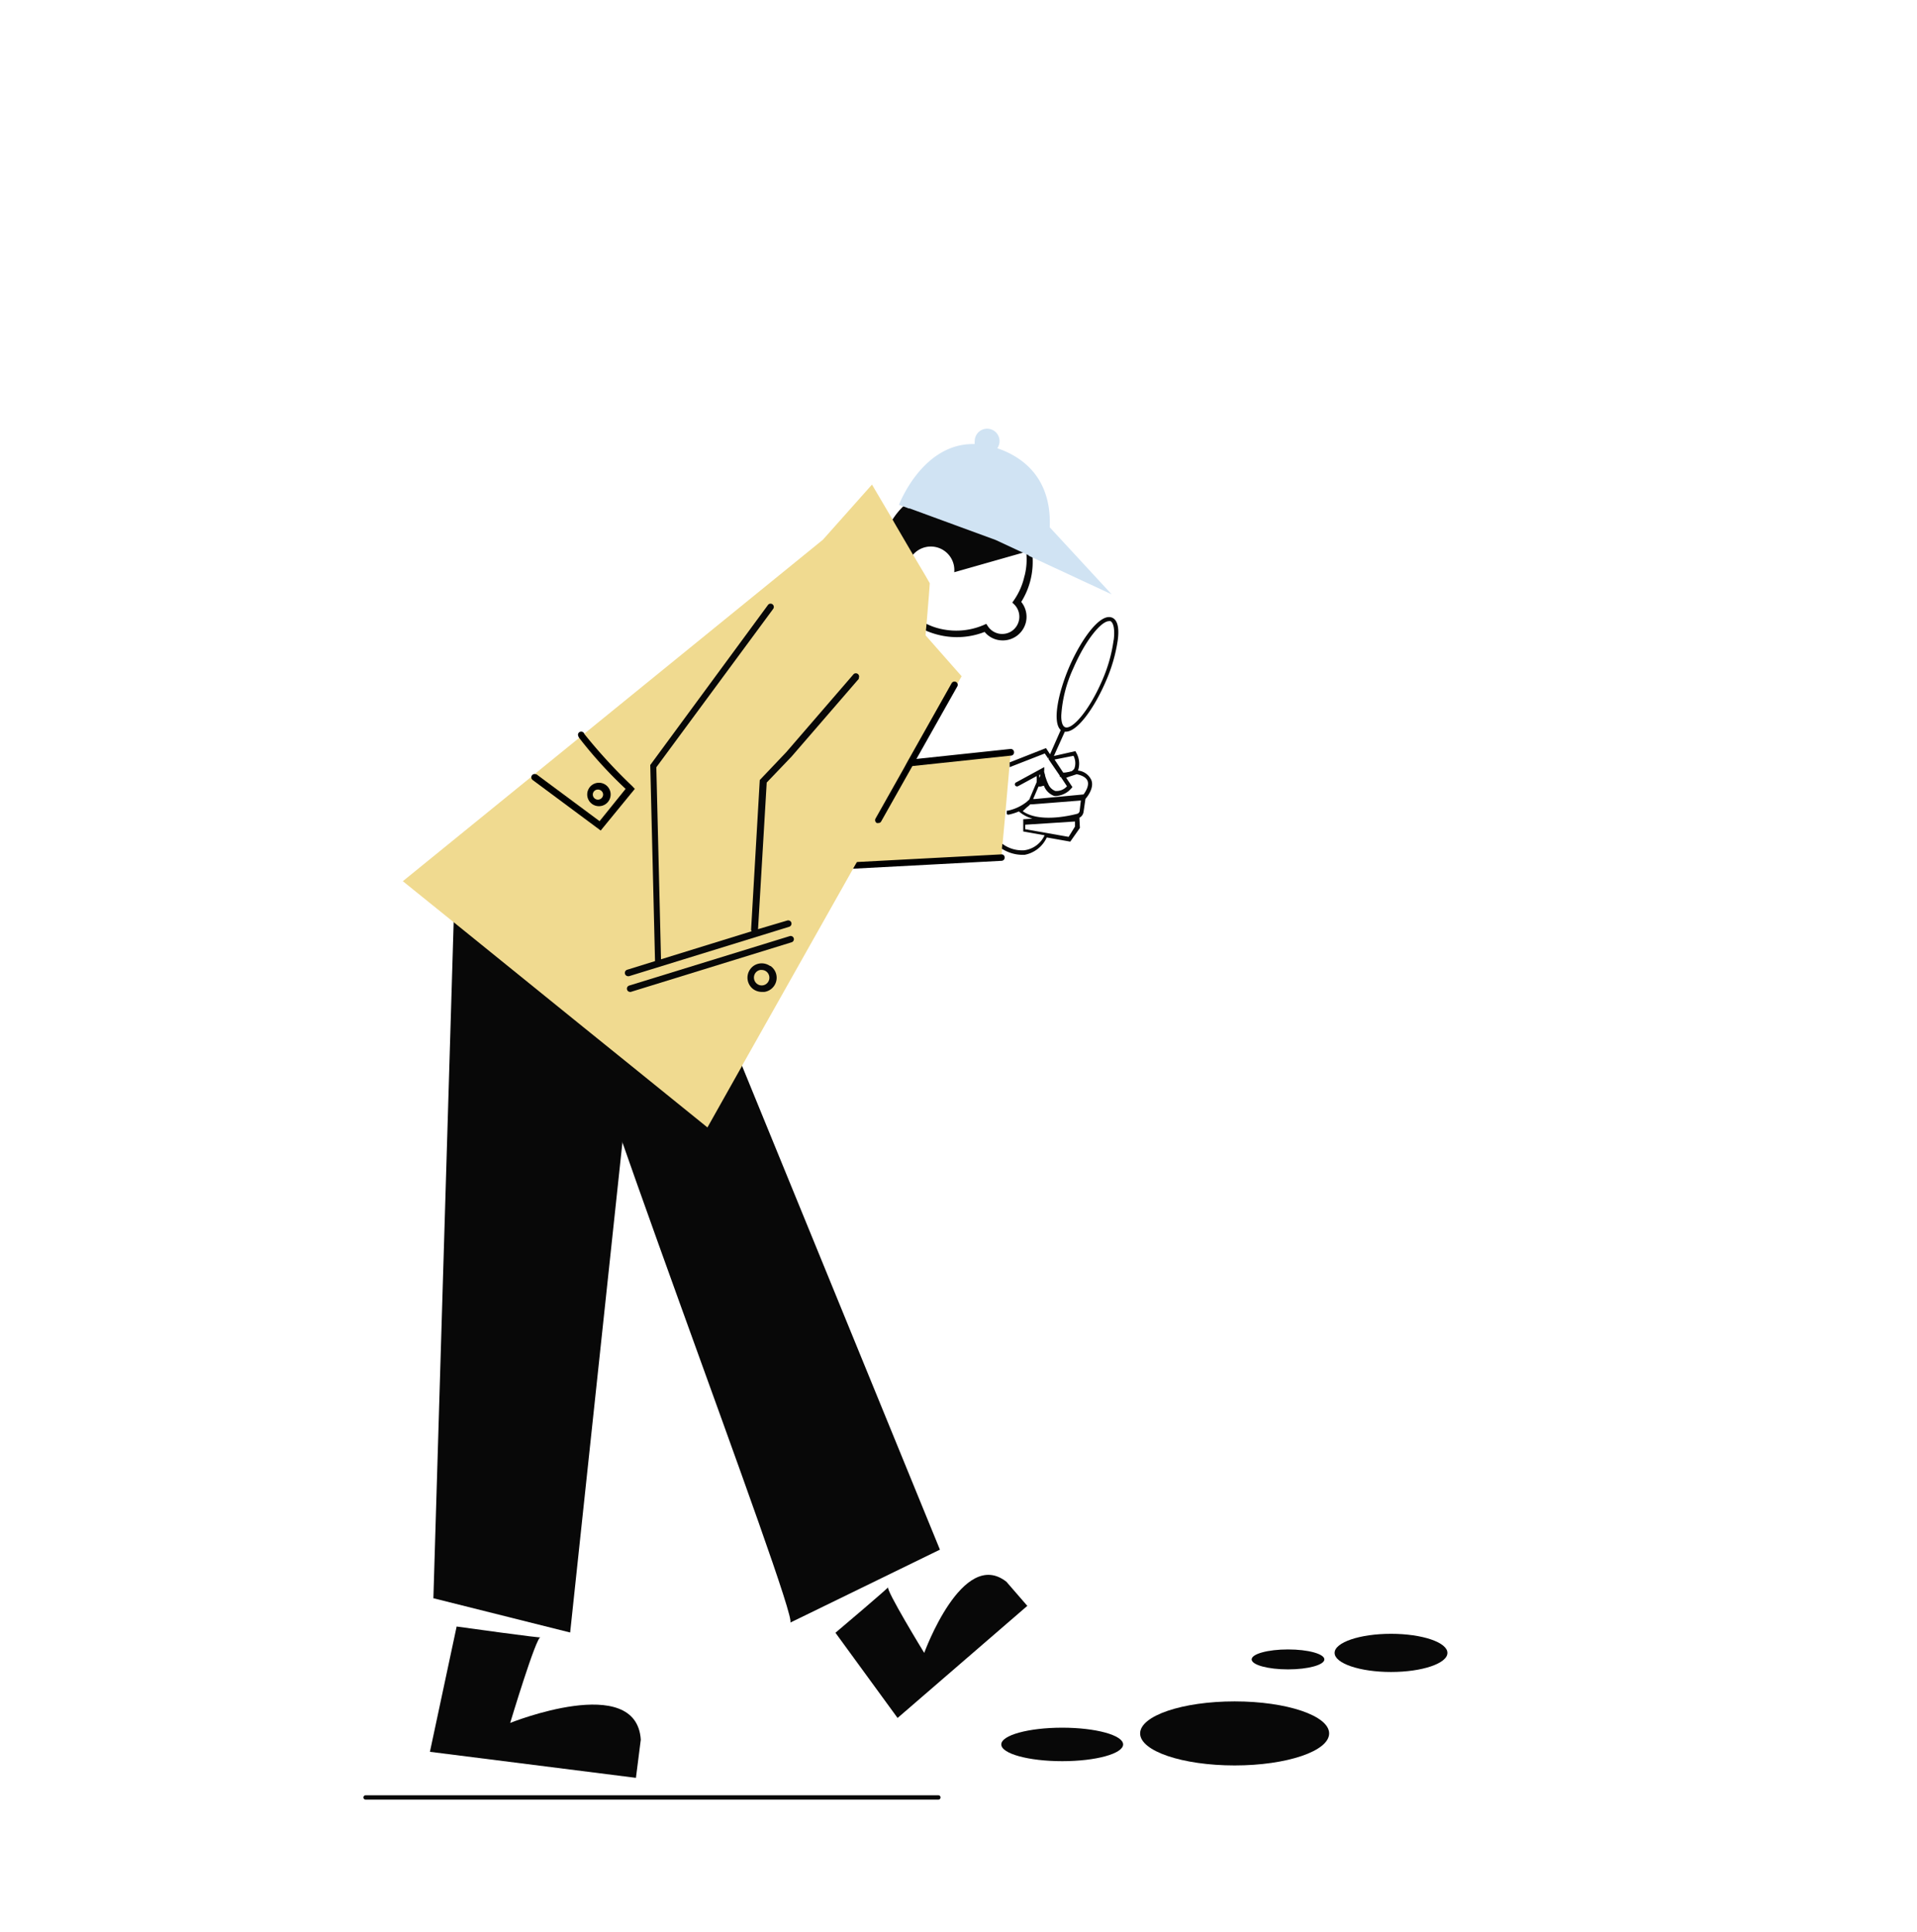<svg id="Capa_6" data-name="Capa 6" xmlns="http://www.w3.org/2000/svg" viewBox="0 0 220.9 222.71"><title>Mesa de trabajo 35</title><path d="M118.54,63.4v.07h0Z" fill="#080808"/><path d="M119,64.64a8.69,8.69,0,0,0-.05-.89l-.4-.19a.29.29,0,0,0,0-.09l-.1,0h0l-.28-.13-3.42-1.59-9.48-3.48-.41-.15-.11,0h0l-.28-.11a8.15,8.15,0,0,0-1.61,1.85,8.56,8.56,0,0,0-1.22,2.91,8.72,8.72,0,0,0,.49,5.3h0a10.46,10.46,0,0,0,.7,1.32,8.58,8.58,0,0,0,3,2.84,8.17,8.17,0,0,0,.93.48,9,9,0,0,0,1.64.52,8.76,8.76,0,0,0,5.06-.4,2.65,2.65,0,0,0,1.51.92,3,3,0,0,0,.59.06,2.74,2.74,0,0,0,2.67-2.15,2.73,2.73,0,0,0-.55-2.29A8.69,8.69,0,0,0,119,64.64Zm-.94,1.71a7.82,7.82,0,0,1-1.23,2.84l-.18.26.23.22a2,2,0,0,1-.32,3.08,2,2,0,0,1-1.5.27,2,2,0,0,1-1.23-.85l-.18-.27-.29.13a8,8,0,0,1-4.87.47,7.23,7.23,0,0,1-1.73-.6A7.89,7.89,0,0,1,103.44,69a8,8,0,0,1-1-2.33l2.16-.16a2.56,2.56,0,0,1,0-1.32,2.71,2.71,0,0,1,5.36.76l8.29-2.36A7.69,7.69,0,0,1,118.07,66.35Z" fill="#080808"/><path d="M65.12,110.28c-.56,4.42,27.05,76.18,25.94,76.73s17.25-8.41,17.25-8.41L79.47,108.08Z" fill="#080808"/><polygon points="52.54 97.49 49.94 184.2 65.7 188.15 74.73 103.47 52.54 97.49" fill="#080808"/><path d="M52.62,187.46s10.15,1.42,9.67,1.24-3.5,9.87-3.5,9.87,14.55-5.85,15.05,1.93l-.56,4.4-23.74-3Z" fill="#080808"/><path d="M96.27,188.18s6.46-5.46,6.08-5.27,4.15,7.59,4.15,7.59,4.42-12.17,9.47-8.2l2.41,2.78L103.43,198Z" fill="#080808"/><polygon points="116.47 86.72 116.44 87.09 116.36 87.86 116.33 88.14 116.31 88.42 116.22 89.47 115.86 93.59 115.83 93.97 115.53 97.22 115.48 97.78 115.42 98.47 115.39 98.83 98.53 99.72 93.69 99.98 89.05 89.44 88.72 88.69 85.42 81.22 85.38 81.13 83.75 77.42 83.39 76.64 82.66 74.97 86.11 72.94 86.11 72.94 87.75 71.98 96.22 67.03 97.23 72.58 97.25 72.67 98.22 77.89 98.39 78.84 100.14 88.44 104.44 87.98 104.44 87.98 105.19 87.92 105.36 87.89 116.47 86.72" fill="#f0da90"/><path d="M116.85,86.68a.38.38,0,0,1-.34.41h-.07l-11.31,1.2-.16,0-.75.08-4.37.46-2-9.43h0l-.19-.92-1.52-7.33a.38.38,0,0,1,.74-.15l.32,1.56,0,.09,1.06,5.11.19.93L100.45,88l4.22-.45.75-.08.17,0,10.84-1.15A.38.38,0,0,1,116.85,86.68Z"/><path d="M115.77,98.82a.37.37,0,0,1-.35.39l-17.1.91-4.85.26L88.61,89.9l-.34-.74-5.08-11-.36-.77-.7-1.51a.36.36,0,0,1,.18-.49.37.37,0,0,1,.5.18l.52,1.13h0l.36.77,1.69,3.63,0,.09,3.41,7.35.34.74L93.94,99.6l4.81-.25,16.63-.88h.05A.35.35,0,0,1,115.77,98.82Z"/><polygon points="118.55 63.47 118.53 63.47 118.53 63.4 118.55 63.47" fill="#080808"/><path d="M108.13,207.41h-66a.25.25,0,1,1,0-.5h66a.25.25,0,0,1,0,.5Z" fill="#080808"/><path d="M128.1,68.5l-9.18-4.27-.4-.19a.29.29,0,0,0,0-.09h0v0l-.1,0h0l-.28-.13-3.42-1.59-9.48-3.48-.41-.15-.11,0h0l-.28-.11-.85-.31s2.7-7.17,8.73-7a1.24,1.24,0,0,1,0-.33,1.43,1.43,0,1,1,2.6.81l.5.18c4.87,1.94,5.68,6,5.54,8.93Z" fill="#d0e3f3"/><polygon points="118.55 63.47 118.53 63.47 118.53 63.4 118.55 63.47" fill="#d0e3f3"/><path d="M118.56,63.56l-.12-.06.1,0A.29.29,0,0,1,118.56,63.56Z" fill="#d0e3f3"/><ellipse cx="122.4" cy="201.05" rx="7.02" ry="1.93" fill="#080808"/><ellipse cx="142.27" cy="199.78" rx="10.89" ry="3.69" fill="#080808"/><ellipse cx="148.42" cy="191.25" rx="4.19" ry="1.15" fill="#080808"/><ellipse cx="160.29" cy="190.5" rx="6.5" ry="2.2" fill="#080808"/><polygon points="110.81 77.94 110.34 78.77 105.42 87.5 105.19 87.92 104.97 88.31 101.45 94.53 101.28 94.84 98.75 99.34 98.53 99.72 98.31 100.11 85.5 122.84 85.5 122.86 81.52 129.94 72.67 122.78 67.22 118.38 52.27 106.28 46.42 101.56 61.16 89.58 61.67 89.16 66.75 85.03 67.33 84.56 94.83 62.2 100.48 55.85 102.83 59.84 102.97 60.09 103.03 60.2 103.25 60.58 105.19 63.9 106.63 66.33 107.14 67.22 107.05 68.47 106.77 71.89 106.73 72.31 106.69 72.7 106.66 73.23 110.81 77.94" fill="#f0da90"/><path d="M110.33,79.08l-4.74,8.41-.23.41-.23.4-3.59,6.37a.34.34,0,0,1-.26.18h-.06a.41.41,0,0,1-.19,0,.38.38,0,0,1-.14-.51l3.33-5.91.22-.41h0l.22-.4,5-8.88a.38.38,0,0,1,.51-.14.41.41,0,0,1,.17.2A.37.37,0,0,1,110.33,79.08Z"/><path d="M72.85,90.6a60.75,60.75,0,0,1-5.51-6s0,0,0,0a.38.38,0,0,0-.37-.28.37.37,0,0,0-.37.37.82.82,0,0,0,.16.38,49.57,49.57,0,0,0,5.33,5.85l-3,3.72-7.27-5.4-.08,0a.36.36,0,0,0-.44.12.37.37,0,0,0-.07.3.43.43,0,0,0,.14.23l7.85,5.83,3.93-4.8Z"/><path d="M68.9,90.22a1.35,1.35,0,0,0,0,2.69,1.35,1.35,0,1,0,0-2.69Zm0,1.94a.59.59,0,0,1-.59-.6A.58.58,0,0,1,68.9,91a.59.59,0,0,1,.6.59A.6.6,0,0,1,68.9,92.16Z"/><path d="M99,78.19l-7.78,9-2.87,3-1,16.9,3.37-1a.38.38,0,0,1,.47.25.38.38,0,0,1-.24.47l-18.47,5.7-.11,0a.38.38,0,0,1-.11-.74l3.22-1-.55-22.6L88.49,69.73a.37.37,0,0,1,.53-.08.38.38,0,0,1,.08.52L75.63,88.43l.54,22.13,10.44-3.23a.3.3,0,0,1-.06-.2l1-17.23,3.05-3.21,7.77-9a.38.38,0,0,1,.57.49Z" fill="#080808"/><path d="M88.73,111.33a1.67,1.67,0,0,0-1.23-.28,1.6,1.6,0,0,0-1.06.67,1.65,1.65,0,0,0,.37,2.29,1.69,1.69,0,0,0,1,.31l.27,0a1.65,1.65,0,0,0,.69-3Zm-.23,1.86a.88.88,0,0,1-1.25.21.91.91,0,0,1-.21-1.25h0a.87.87,0,0,1,.58-.36h.14a.87.87,0,0,1,.52.16A.9.9,0,0,1,88.5,113.19Z" fill="#080808"/><path d="M72.61,114.32a.36.36,0,0,1-.35-.26.37.37,0,0,1,.24-.47L91,107.89a.37.37,0,1,1,.22.71l-18.47,5.7A.2.2,0,0,1,72.61,114.32Z" fill="#080808"/><line x1="118.71" y1="92.72" x2="118.7" y2="92.74" fill="none"/><line x1="120.95" y1="87.71" x2="120.93" y2="87.74" fill="none"/><path d="M118.71,92.72v0l-.37.34v0A4.32,4.32,0,0,0,118.71,92.72Z" fill="#090909"/><polygon points="118.75 92.67 118.72 92.7 118.72 92.69 118.73 92.67 118.75 92.67" fill="#090909"/><path d="M119.25,92.13h0Z" fill="#090909"/><path d="M121,87.75h0l0,0Z" fill="#090909"/><polygon points="121.2 87.19 121.17 87.19 121.19 87.17 121.2 87.19" fill="#090909"/><path d="M128.16,71.19c-1.36-.59-3.55,2.46-4.93,5.63-1.29,3-2,6.42-1,7.32L121,86.93l-.47-.71-4.19,1.65,0,.27,0,.28,4.05-1.58.4.59a.24.24,0,0,1,.09-.13l-.07.17.16.24,0,0,.14.21,1,1.46h0a.24.24,0,0,0,0,.08l.06.09.07,0,0,0,.14.21.57.86a1.62,1.62,0,0,1-1.35.54,1.44,1.44,0,0,1-.83-.85,1.47,1.47,0,0,1-.1-.22,1.7,1.7,0,0,1-.09-.24q-.08-.21-.15-.45c0-.13-.07-.26-.1-.41s0-.16,0-.25l0-.15,0-.18-3.29,1.79,0,0a.25.25,0,0,0-.07.31.26.26,0,0,0,.34.1l2.14-1.16a3.57,3.57,0,0,1,0,.71h0l-.85,2h0v0l-.12.1-.2.18a5.28,5.28,0,0,1-2.18,1,.25.25,0,0,0-.09,0l0,.38a.26.26,0,0,0,.17.07h.06a6.45,6.45,0,0,0,1.17-.37l.07.06a4.07,4.07,0,0,0,1.49.77l-1.06.07,0,1.41,2.46.44A3,3,0,0,1,118,98a3.85,3.85,0,0,1-2.5-.75l-.05.57a4.49,4.49,0,0,0,2.23.7l.39,0a3.52,3.52,0,0,0,2.55-2l2.71.48,1.11-1.58-.06-1.17a.91.91,0,0,0,.48-.68l.22-1.5.06-.07s1-1.13.62-2.09a1.88,1.88,0,0,0-1.54-1.1,2.51,2.51,0,0,0-.21-2.07l-.09-.17-2.48.56,1.26-2.8h.11c1.37,0,3.31-2.8,4.57-5.7a18.41,18.41,0,0,0,1.41-4.77C129,72.38,128.78,71.45,128.16,71.19Zm-8.3,18.07a1.21,1.21,0,0,0,0,.18l-.11.21c0-.17,0-.27,0-.28a.08.08,0,0,0,0-.05Zm3.28,7.19-5-.88,0-.52,5.73-.37,0,.59Zm1.27-3a.39.39,0,0,1-.31.35c-1,.26-4.41,1-6.25-.31l.48-.45v0a4.32,4.32,0,0,0,.39-.34h0v0h0l.25,0,5.58-.44Zm-.34-4.22c.7.15,1.13.42,1.26.8.2.57-.3,1.3-.47,1.53l-5.61.53h-.2l.62-1.44.09,0,.15,0,.38-.1a2,2,0,0,0,1.18,1.18,1.4,1.4,0,0,0,.34,0,2.51,2.51,0,0,0,1.64-.87l.13-.14-.72-1.08.38-.14h0l.29-.09Zm-.37-2.12a1.82,1.82,0,0,1,.1,1.47.91.91,0,0,1-.35.32l-.07,0h0l-.21.07-.06,0a2.55,2.55,0,0,1-.59.08l-1-1.51Zm-2.52,0v0l0,0Zm7.15-13.39A17.36,17.36,0,0,1,127,78.44c-1.55,3.58-3.49,5.7-4.27,5.37-.29-.12-.44-.59-.44-1.31A15.15,15.15,0,0,1,123.69,77c1.45-3.34,3.23-5.41,4.1-5.41a.39.39,0,0,1,.18,0C128.34,71.81,128.48,72.63,128.33,73.81Z" fill="#090909"/></svg>